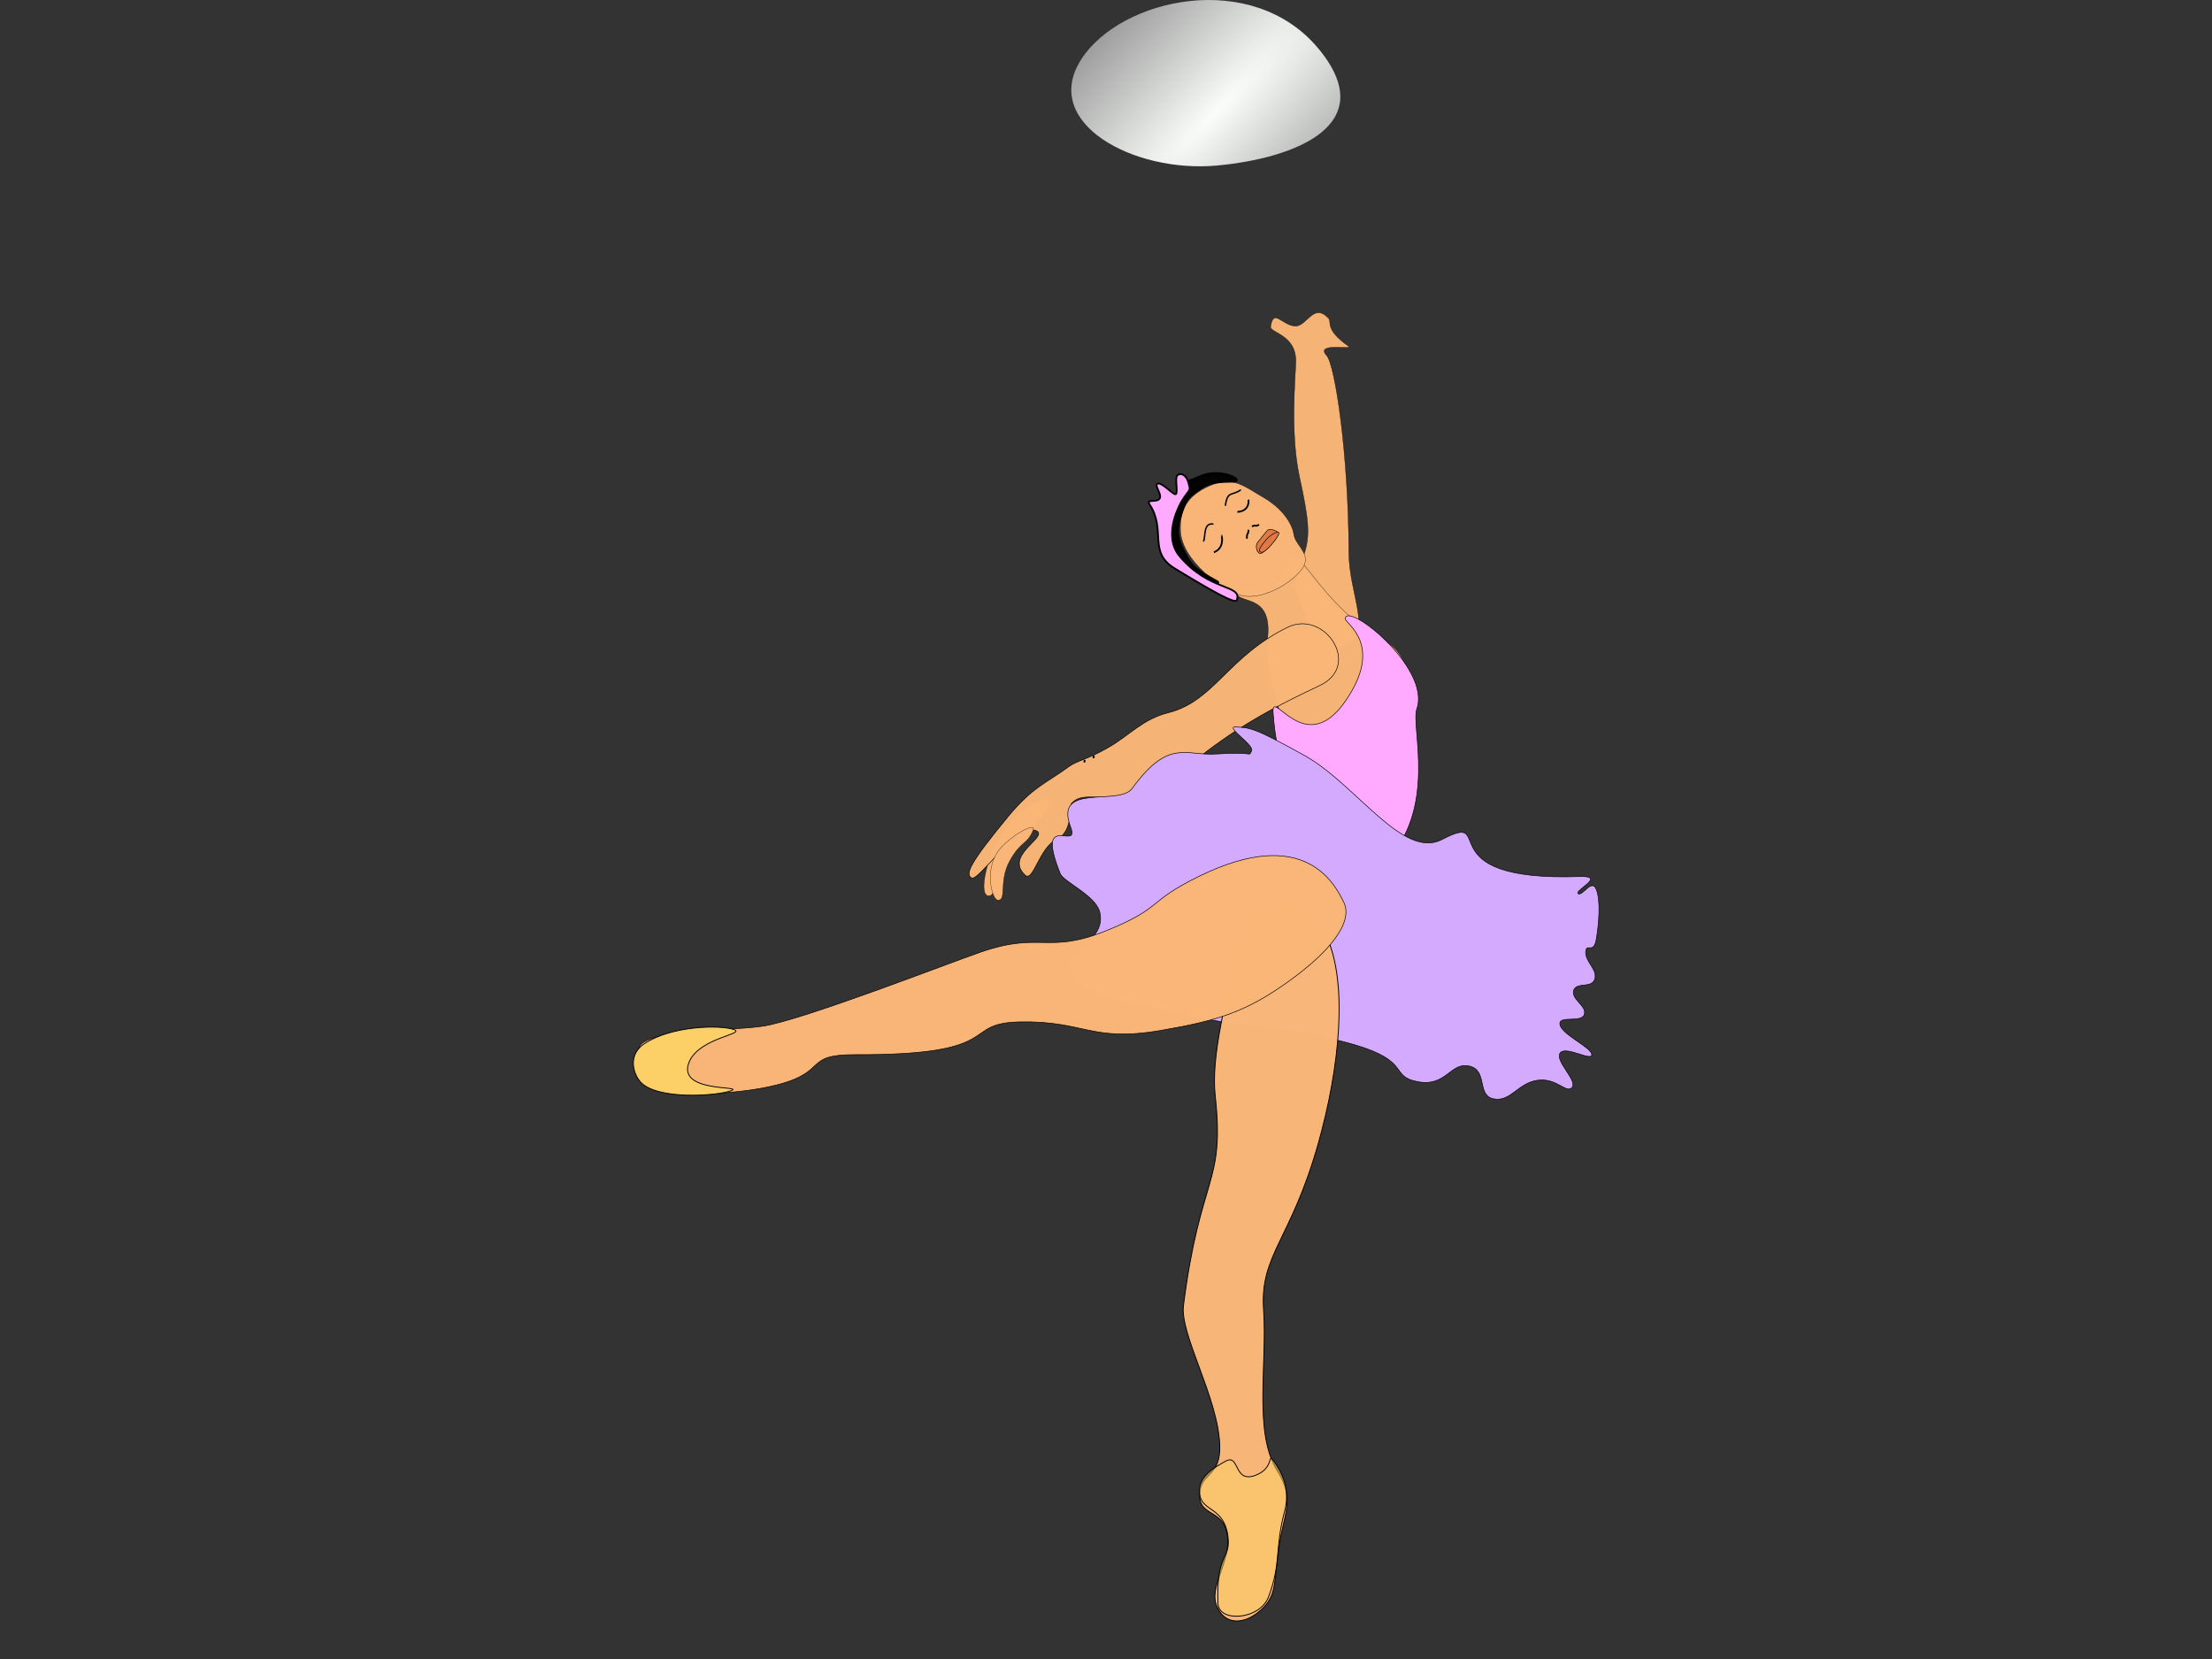 <?xml version="1.0"?><svg width="640" height="480" xmlns="http://www.w3.org/2000/svg" xmlns:xlink="http://www.w3.org/1999/xlink">
 <rect width="100%" height="100%" fill="#333333" stroke="none"/>
 <title>ballerina</title>
 <defs>
  <linearGradient id="linearGradient2922">
   <stop offset="0" id="stop2924" stop-color="#fbfdfb"/>
   <stop offset="1" id="stop2926" stop-opacity="0" stop-color="#fbfdfb"/>
  </linearGradient>
  <radialGradient xlink:href="#linearGradient2922" id="radialGradient3096" gradientUnits="userSpaceOnUse" gradientTransform="matrix(-5.745,5.892,-1.272,-1.101,2729.113,-2331.976)" cx="406.99" cy="30.642" fx="406.99" fy="30.642" r="49.401"/>
 </defs>
 <g>
  <title>Layer 1</title>
  <path id="path2920" d="m312.863,17.126c-11.894,18.41 15.074,32.974 39.191,30.77c22.5,-2.056 47.799,-11.71 29.393,-33.847c-19.187,-23.077 -57.154,-14.616 -68.585,3.077z" fill-rule="evenodd" fill="url(#radialGradient3096)"/>
  <g id="svg_1">
   <path id="path1933" d="m376.971,176.526c-3.391,-8.657 -2.595,-7.567 0.325,-16.103c1.951,-5.702 1.298,-10.38 -1.349,-22.681c-2.662,-12.372 -1.127,-28.452 -1.024,-33.093c0.174,-7.837 -7.565,-8.345 -7.289,-10.157c0.833,-5.482 3.361,-0.24 7.15,-0.14c3.395,0.089 5.226,-6.974 9.635,-2.21c0.959,1.036 -1.261,3.117 5.706,8.007c1.74,1.221 -9.926,-1.275 -6.293,2.737c2.483,2.741 6.344,28.917 6.414,56.777c0.031,12.314 6.852,22.944 -0.586,26.757c-6.619,3.393 -9.298,-1.237 -12.689,-9.893z" stroke-miterlimit="4" stroke-width="0.084" stroke="#000000" fill-rule="evenodd" fill-opacity="0.979" fill="#fab678"/>
   <path id="path1935" d="m357.719,171.991c2.072,2.639 10.355,0.447 9.049,12.596c-1.557,14.481 9.436,31.546 7.604,43.268c-1.843,11.789 10.838,18.641 19.752,8.298c22.337,-25.918 14.106,-46.557 7.35,-50.147c-20.876,-11.093 -26.338,-32.147 -29.315,-22.584c-4.297,13.802 -18.019,4.009 -14.439,8.568z" stroke-miterlimit="4" stroke-width="0.084" stroke="#000000" fill-rule="evenodd" fill-opacity="0.979" fill="#fab678"/>
   <path id="path2842" d="m287.846,244.777c-3.248,7.003 -4.288,14.541 -1.732,14.414c2.682,-0.133 0.144,-5.507 3.464,-11.423c3.32,-5.915 10.825,-8.975 12.99,-13.055c2.165,-4.08 0.65,-4.76 -4.041,-1.904c-4.691,2.856 -7.433,4.963 -10.681,11.967z" stroke-miterlimit="4" stroke-width="0.084" stroke="#000000" fill-rule="evenodd" fill="#fab678"/>
   <path id="path1943" d="m381.784,198.374c-14.548,6.802 -25.015,12.723 -36.754,22.26c-20.547,16.695 -30.129,6.224 -35.031,11.866c-0.477,0.549 0.421,8.218 -4.157,10.276c-5.143,2.312 -6.872,12.644 -9.24,10.433c-6.138,-5.73 6.661,-10.975 3.361,-12.788c-5.352,-2.94 -16.736,14.634 -18.814,13.604c-2.078,-1.031 -0.438,-4.431 10.501,-17.726c7.088,-8.614 11.263,-9.828 17.502,-14.428c2.516,-1.855 5.688,-2.164 11.814,-5.771c6.126,-3.607 9.734,-8.045 17.064,-9.893c13.394,-3.378 17.174,-16.283 34.566,-24.734c10.624,-5.162 21.606,11.096 9.188,16.901z" stroke-miterlimit="4" stroke-width="0.168" stroke="#000000" fill-rule="evenodd" fill-opacity="0.979" fill="#fab678"/>
   <path id="path1951" d="m358.59,172.149c5.275,1.688 13.24,-2.012 17.506,-6.753c4.266,-4.741 -1.285,-7.32 -1.75,-10.718c-0.438,-3.195 -3.391,-7.626 -8.751,-10.718c-5.36,-3.092 -8.641,-6.183 -14.876,-3.71c-6.235,2.473 -9.442,6.331 -9.188,13.191c0.328,8.863 12.191,17.15 17.06,18.708z" stroke-miterlimit="4" stroke-width="0.084" stroke="#000000" fill-rule="evenodd" fill-opacity="0.996" fill="#fab678"/>
   <path id="path2846" d="m364.85,160.115c1.083,-0.272 4.691,-4.419 5.052,-5.711c0.18,-0.646 -2.56,-1.727 -3.223,-0.921c-0.936,1.138 -1.32,1.524 -2.839,3.505c-0.826,1.078 -0.072,3.4 1.01,3.128z" stroke-miterlimit="4" stroke-width="0.168" stroke="#000000" fill-rule="evenodd" fill-opacity="0.996" fill="#e07944"/>
   <path id="path1949" d="m368.349,206.177c1.131,15.827 4.778,20.115 13.054,31.97c9.754,13.972 0.521,29.83 18.887,11.863c15.972,-15.626 7.828,-39.83 9.626,-44.865c4.228,-11.841 -20.225,-31.225 -20.693,-26.145c-0.129,1.397 11.447,7.406 0,23.909c-11.738,16.923 -21.41,-4.246 -20.873,3.268z" stroke-miterlimit="4" stroke-width="0.168" stroke="#000000" fill-rule="evenodd" fill="#ffaaff"/>
   <path id="path1937" d="m313.528,220.222c0.146,0 0.292,0 0,0z" stroke-width="0.841px" stroke="#000000" fill="none"/>
   <path id="path1939" d="m316.153,218.986c0.146,0 0.292,0 0,0z" stroke-width="0.841px" stroke="#000000" fill="none"/>
   <path id="path1941" d="m327.551,228.126c10.667,-14.559 15.353,-9.384 24.35,-9.974c11.629,-0.762 9.1,0.936 10.194,-0.816c1.094,-1.752 -8.204,-7.317 -4.375,-7.008c3.828,0.309 4.704,-0.103 19.689,8.245c14.986,8.348 28.474,30.235 39.816,24.322c16.408,-8.554 -5.36,12.264 39.816,10.718c7.884,-0.27 -1.641,4.019 -0.438,4.947c1.203,0.928 3.938,-4.534 5.251,-1.237c1.313,3.298 0.766,9.893 0,14.428c-0.766,4.535 -2.953,0.824 -3.063,3.71c-0.109,2.886 3.5,5.05 2.625,7.832c-0.875,2.783 -5.36,0.721 -6.126,3.298c-0.766,2.576 4.047,4.535 3.063,7.008c-0.984,2.473 -7.548,0 -7.001,2.886c0.547,2.886 9.188,6.596 9.188,8.657c0,2.061 -7.766,-2.783 -9.188,-0.412c-1.422,2.37 5.141,7.935 3.5,9.893c-1.641,1.958 -4.375,-2.886 -10.064,-2.061c-5.688,0.824 -7.766,6.39 -12.689,5.359c-4.922,-1.031 -1.531,-8.245 -7.001,-9.481c-5.469,-1.237 -6.563,6.08 -14.876,4.535c-8.313,-1.546 -1.75,-5.874 -18.377,-10.718c-16.627,-4.844 -27.893,-3.813 -48.13,-8.657c-20.236,-4.844 -26.581,-3.092 -32.816,-10.718c-6.235,-7.626 9.596,-9.387 7.298,-18.971c-1.149,-4.792 -10.49,-8.789 -11.424,-11.12c-7.446,-18.585 5.781,-6.258 3.02,-13.414c-5.07,-13.139 13.903,-5.994 17.754,-11.25z" stroke-miterlimit="4" stroke-width="0.168" stroke="#000000" fill-rule="evenodd" fill="#d4aaff"/>
   <path id="path1945" d="m358.157,273.812c-3.172,14.84 -7.859,31.573 -6.563,43.284c2.852,25.767 -4.362,22.722 -9.188,60.598c-1.075,8.438 9.988,26.551 10.501,40.398c0.328,8.863 -4.918,8.067 -5.688,13.191c-1.176,7.822 6.673,4.844 7.876,12.779c1.203,7.935 -5.469,14.84 -3.063,20.611c2.406,5.771 8.095,5.359 12.689,1.237c4.594,-4.122 3.829,-7.214 5.251,-17.726c1.422,-10.512 4.918,-14.023 -0.438,-22.673c-6.891,-11.13 -2.844,-30.711 -3.938,-46.582c-1.094,-15.871 7.876,-20.096 15.752,-47.819c6.421,-22.602 8.532,-46.582 2.625,-59.773c-5.907,-13.191 -22.658,-12.298 -25.815,2.473z" stroke-miterlimit="4" stroke-width="0.252" stroke="#000000" fill-rule="evenodd" fill-opacity="0.988" fill="#fab678"/>
   <path id="path1947" d="m388.785,261.033c2.865,5.756 -4.047,14.428 -16.189,23.085c-12.142,8.657 -20.018,11.13 -36.754,14.016c-20.133,3.471 -21.938,-2.815 -40.692,-2.473c-17.65,0.329 -3.494,9.67 -47.692,9.481c-15.069,-0.066 -7.766,4.844 -22.315,8.657c-13.358,3.501 -36.201,3.886 -39.816,-1.649c-0.875,-1.34 -1.479,-6.226 -0.438,-9.069c1.981,-5.407 25.999,-4.672 35.879,-6.183c11.436,-1.75 53.436,-18.13 63.006,-21.436c17.486,-6.04 19.361,0.721 36.316,-6.183c16.766,-6.828 11.278,-8.071 26.69,-15.665c30.956,-15.253 39.542,2.472 42.004,7.42z" stroke-miterlimit="4" stroke-width="0.168" stroke="#000000" fill-rule="evenodd" fill-opacity="0.996" fill="#fab678"/>
   <path id="path2840" d="m288.927,246.082c-4.183,5.52 -1.944,14.283 -0.204,14.348c2.683,0.101 0.144,-5.507 3.464,-11.423c3.32,-5.915 4.836,-4.408 6.662,-8.631c1.349,-3.118 -6.96,1.796 -9.922,5.706z" stroke-miterlimit="4" stroke-width="0.084" stroke="#000000" fill-rule="evenodd" fill="#fab678"/>
   <path id="path2844" d="m365.077,159.801c1.117,0.084 4.547,-4.012 4.907,-5.303c0.361,-1.292 -2.299,0.012 -3.608,1.632c-1.014,1.254 -3.103,3.536 -1.299,3.672z" stroke-miterlimit="4" stroke-width="0.168" stroke="#000000" fill-rule="evenodd" fill-opacity="0.93" fill="#e07944"/>
   <path id="path2848" d="m351.076,151.642c-3.056,-0.525 -2.172,3.685 -2.887,5.031" stroke-miterlimit="4" stroke-width="0.42" stroke="#000000" fill="none"/>
   <path id="path2850" d="m354.54,146.339c0.591,-4.514 1.919,-2.745 4.474,-4.624" stroke-miterlimit="4" stroke-width="0.42" stroke="#000000" fill="none"/>
   <path id="path2852" d="m353.386,154.906c0.123,-0.029 1.031,3.633 -2.165,4.896" stroke-miterlimit="4" stroke-width="0.505" stroke="#000000" fill="none"/>
   <path id="path2854" d="m358.004,148.107c3.403,-0.177 3.376,-3.063 3.175,-3.536" stroke-miterlimit="4" stroke-width="0.505" stroke="#000000" fill="none"/>
   <path id="path2856" d="m361.189,153.274c0.211,1.158 -0.568,0.888 -0.414,2.584" stroke-miterlimit="4" stroke-width="0.505" stroke="#000000" fill="none"/>
   <path id="path2858" d="m362.209,152.313c1.235,-0.581 0.881,0.22 2.059,-0.526" stroke-miterlimit="4" stroke-width="0.505" stroke="#000000" fill="none"/>
   <path id="path2860" d="m212.206,297.835c4.021,1.302 -9.596,2.279 -12.715,9.208c-4.18,9.287 16.083,6.985 12.063,8.523c-4.021,1.539 -21.645,2.773 -26.285,-2.569c-2.262,-2.604 -3.495,-7.887 1.08,-10.961c7.893,-5.304 21.836,-5.503 25.857,-4.201z" stroke-miterlimit="4" stroke-width="0.252" stroke="#000000" fill-rule="evenodd" fill-opacity="0.996" fill="#fcd068"/>
   <path id="path2874" d="m339.529,160.073c-3.175,-4.895 -1.516,-9.859 0.866,-15.774c2.382,-5.915 1.66,-3.944 6.639,-6.255c4.98,-2.312 10.392,-0.068 10.681,0.816c0.289,0.884 -6.279,-0.544 -10.103,2.176c-3.825,2.72 -4.33,2.72 -5.773,7.071c-1.443,4.352 -1.804,6.799 0.577,11.423c2.382,4.623 3.175,5.167 9.526,8.703c2.642,1.471 -9.237,-3.264 -12.413,-8.159z" stroke-width="0.841px" stroke="#000000" fill-rule="evenodd" fill-opacity="0.984" fill="#030300"/>
   <path id="path2876" d="m357.846,173.655c-0.432,1.199 -7.63,-2.885 -18.028,-9.23c-7.759,-4.734 -2.309,-11.083 -7.217,-18.494c-1.118,-1.689 2.021,-0.408 2.887,-1.632c0.866,-1.224 -1.66,-3.876 -0.577,-4.352c1.083,-0.476 3.608,2.312 4.907,2.992c1.439,0.753 -0.144,-4.623 0.866,-5.439c1.01,-0.816 2.598,-0.068 3.175,2.176c0.577,2.244 0.577,1.7 -1.155,4.08c-1.732,2.38 -6.279,11.343 -1.443,17.134c8.687,10.403 18.261,8.11 16.585,12.765z" stroke-miterlimit="4" stroke-width="0.505" stroke="#000000" fill-rule="evenodd" fill="#ffaaff"/>
  </g>
  <path id="path2872" d="m354.635,422.755c4.099,-2.259 2.193,6.554 8.663,4.081c5.549,-2.121 3.318,-6.741 5.26,-4.081c1.615,2.214 5.003,7.369 3.156,14.356c-3.006,11.377 -0.871,14.658 -4.662,24.878c-2.486,6.701 -14.457,7.556 -14.657,1.921c-0.541,-15.23 3.84,-12.33 2.859,-19.585c-1.12,-8.28 -7.357,-6.959 -8.13,-11.842c-0.773,-4.883 3.412,-7.47 7.512,-9.729z" stroke-miterlimit="4" stroke-width="0.252" stroke="#000000" fill-rule="evenodd" fill-opacity="0.556" fill="#fcd068"/>
 </g>
</svg>